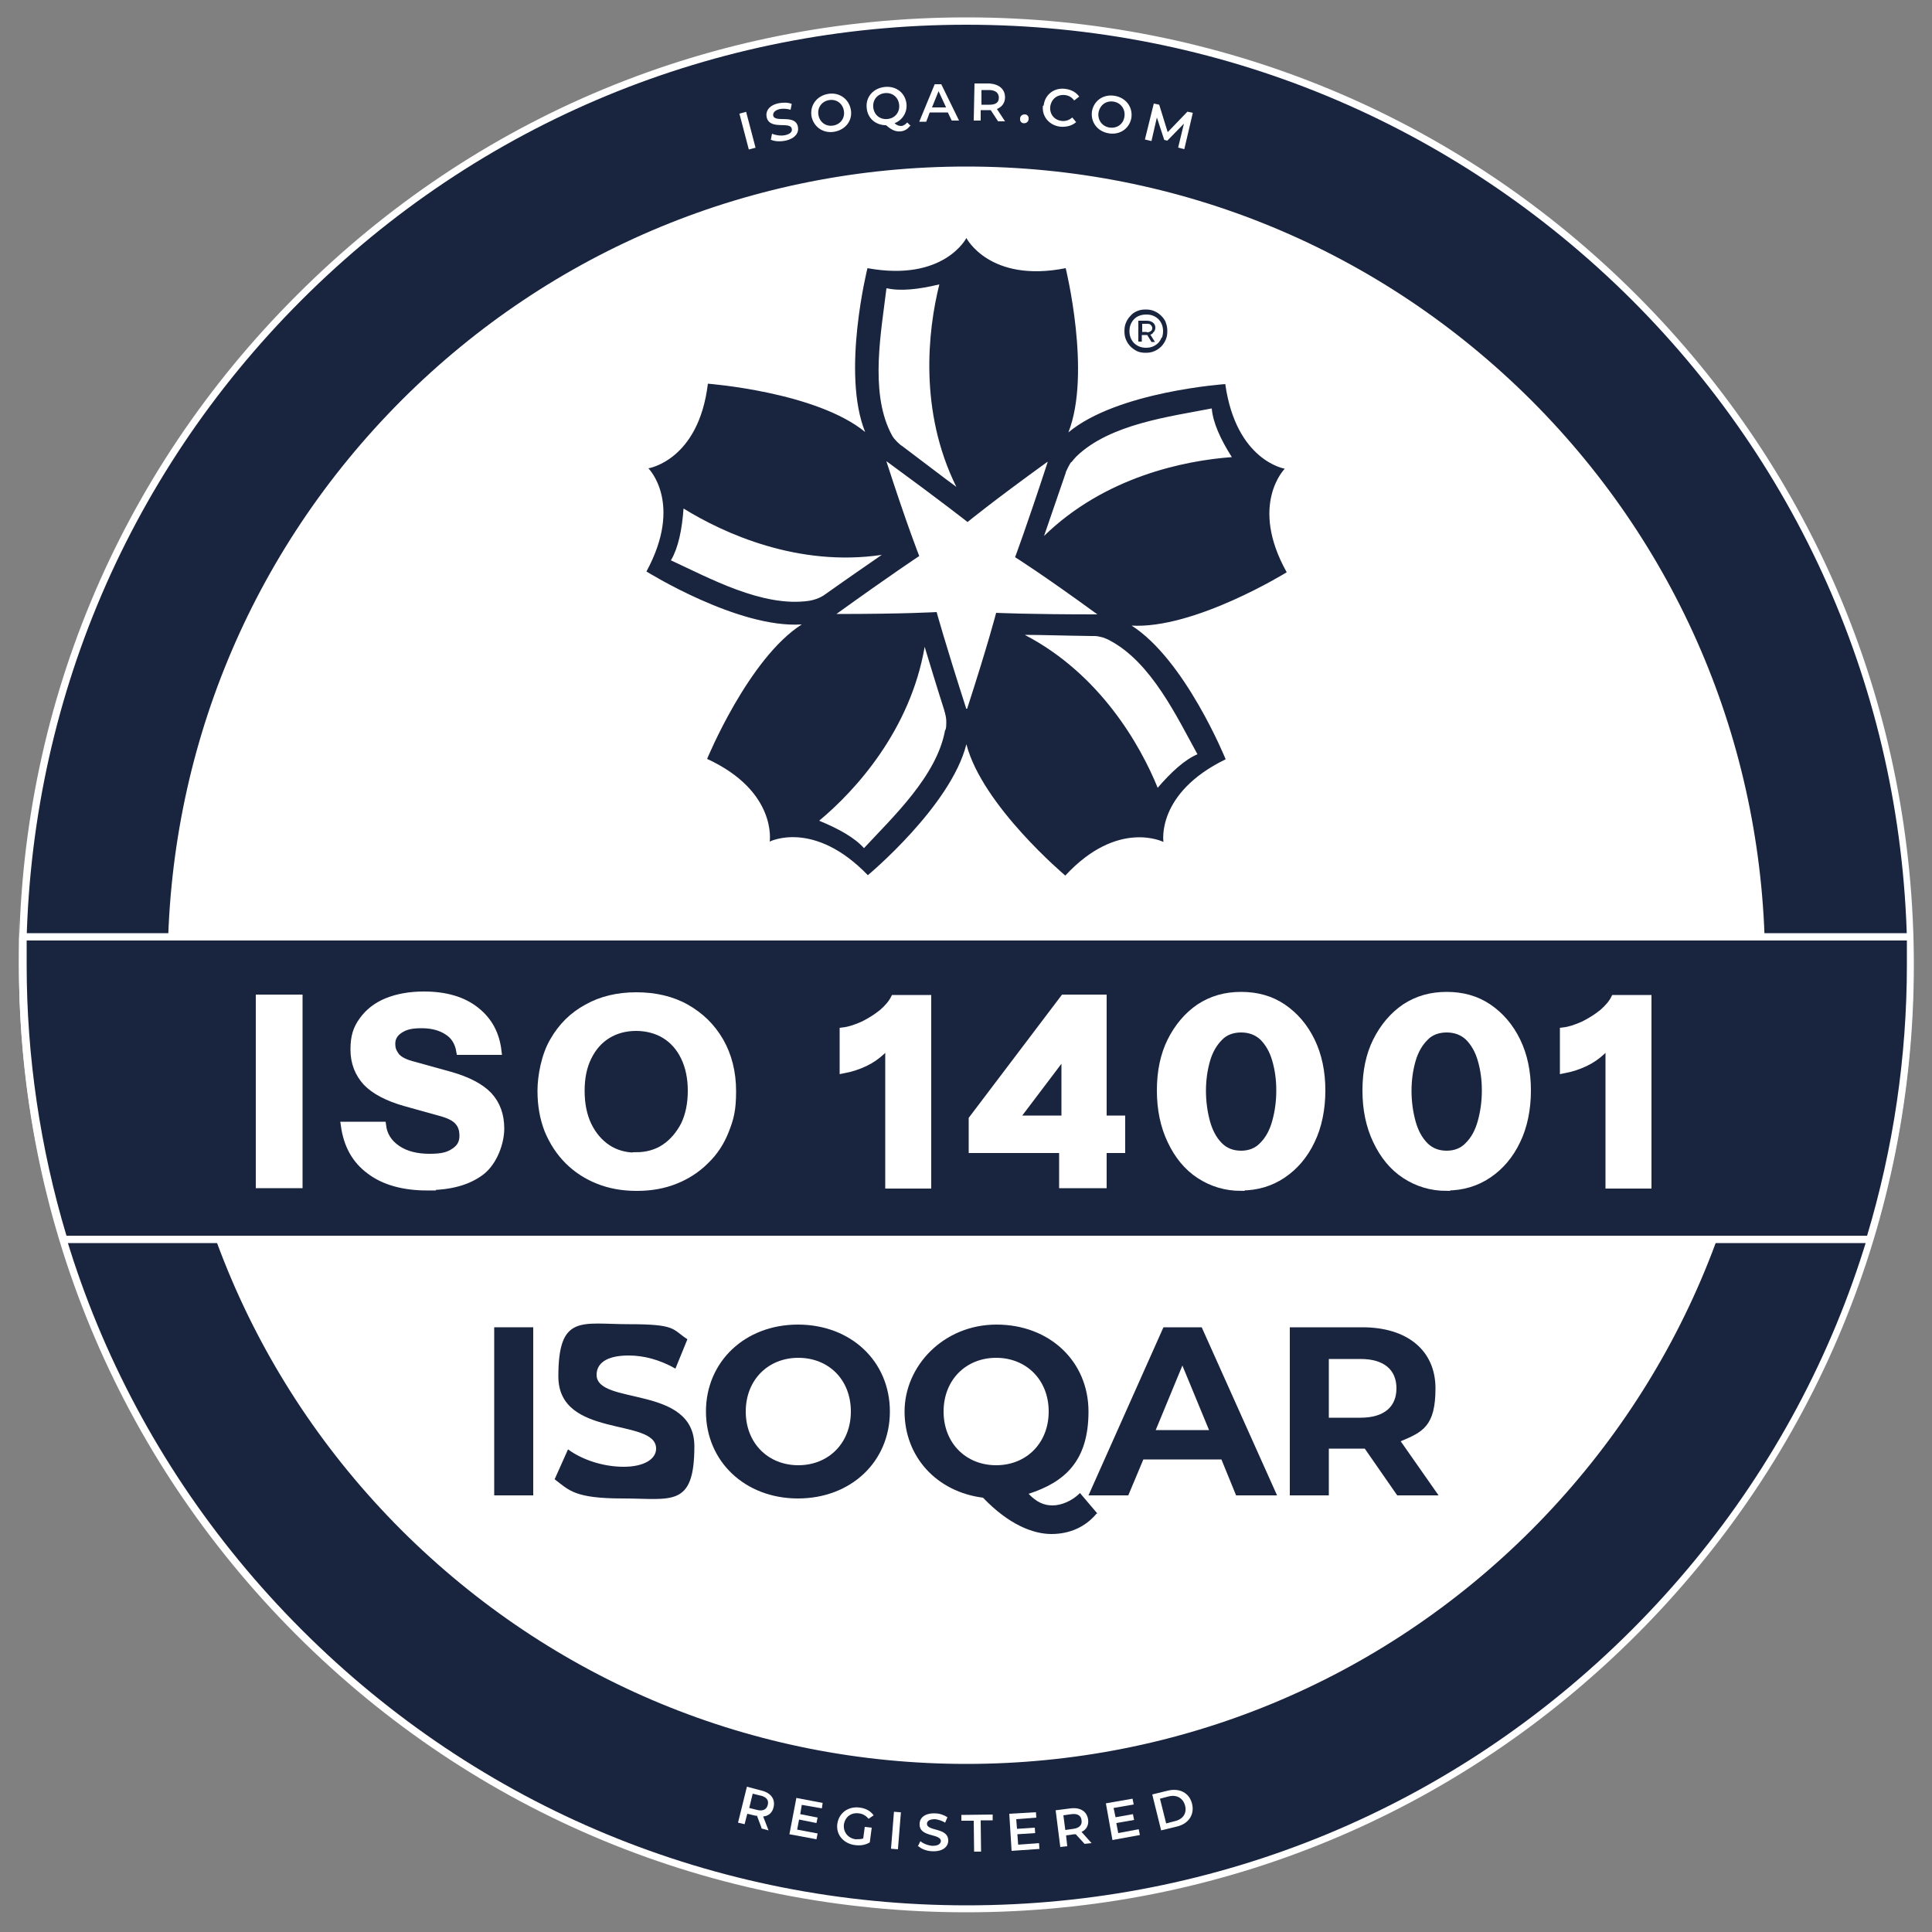 <?xml version="1.0" encoding="UTF-8"?>
<svg id="Layer_1" xmlns="http://www.w3.org/2000/svg" version="1.1" viewBox="0 0 500 500">
  <rect x="0" y="0" width="500" height="500" fill="#808080" stroke="none"/>
  <!-- Generator: Adobe Illustrator 29.6.1, SVG Export Plug-In . SVG Version: 2.1.1 Build 9)  -->
  <defs>
    <style>
      .st0 {
        fill: #fff;
      }

      .st1 {
        fill: none;
        stroke: #fff;
        stroke-miterlimit: 10;
        stroke-width: 1.8px;
      }

      .st2 {
        fill: #19243f;
      }
    </style>
  </defs>
  <path class="st2" d="M494.4,249.7c0,134.9-109.4,244.2-244.2,244.2S5.9,384.6,5.9,249.7,115.2,5.5,250.1,5.5s244.2,109.4,244.2,244.2"/>
  <path class="st0" d="M250.1,6.4c-65,0-126.1,25.3-172.1,71.3C32.1,123.6,6.8,184.7,6.8,249.7s25.3,126.1,71.3,172.1c46,46,107.1,71.3,172.1,71.3s126.1-25.3,172.1-71.3c46-46,71.3-107.1,71.3-172.1s-25.3-126.1-71.3-172.1C376.2,31.7,315.1,6.4,250.1,6.4M250.1,494.9c-65.5,0-127.1-25.5-173.4-71.8C30.4,376.8,4.9,315.2,4.9,249.7S30.4,122.7,76.8,76.4C123.1,30,184.6,4.5,250.1,4.5s127.1,25.5,173.4,71.8c46.3,46.3,71.8,107.9,71.8,173.4s-25.5,127.1-71.8,173.4c-46.3,46.3-107.9,71.8-173.4,71.8"/>
  <path class="st0" d="M455.9,249.7c0,113.7-92.1,205.8-205.8,205.8S44.3,363.4,44.3,249.7,136.5,43.9,250.1,43.9s205.8,92.1,205.8,205.8"/>
  <path class="st0" d="M250.1,44.9c-54.7,0-106.2,21.3-144.9,60-38.7,38.7-60,90.1-60,144.9s21.3,106.2,60,144.9c38.7,38.7,90.1,60,144.9,60s106.2-21.3,144.9-60c38.7-38.7,60-90.1,60-144.9s-21.3-106.2-60-144.9c-38.7-38.7-90.1-60-144.9-60M250.1,456.5c-55.2,0-107.1-21.5-146.2-60.5-39-39-60.5-91-60.5-146.2s21.5-107.1,60.5-146.2c39-39,91-60.5,146.2-60.5s107.1,21.5,146.2,60.5c39,39,60.5,91,60.5,146.2s-21.5,107.1-60.5,146.2c-39,39-91,60.5-146.2,60.5"/>
  <path class="st2" d="M292.7,161.9c16.4,1,40.3-13.8,40.3-13.8-9.8-17.5-.5-26.8-.5-26.8,0,0-12.6-2-15.4-21.9,0,0-27.9,1.9-40.6,12.5,6-15.3-.7-42.5-.7-42.5-19.7,3.9-25.7-7.8-25.7-7.8,0,0-5.8,11.4-25.6,7.8,0,0-6.8,27.1-.6,42.4-12.7-10.4-40.7-12.5-40.7-12.5-2.4,19.9-15.4,21.9-15.4,21.9,0,0,9.1,9-.5,26.7,0,0,23.7,14.8,40.2,13.7-13.8,8.8-24.5,34.8-24.5,34.8,18.2,8.4,16.2,21.4,16.2,21.4,0,0,11.4-5.8,25.4,8.7,0,0,21.5-17.9,25.5-33.9,4.1,15.9,25.6,34,25.6,34,13.6-14.7,25.4-8.7,25.4-8.7,0,0-2-12.6,16.1-21.4,0,0-10.5-25.9-24.5-34.7h0ZM277.3,119.6c.4-.5.8-1,1.3-1.5,8.7-8.4,24.3-10.3,35-12.4.3,3.6,2.2,7.9,5.2,12.6-12.3.9-32.9,5.1-48.6,20.4,1.3-3.9,3.2-9.2,5.6-16.3,0-.3.2-.5.3-.8.3-.6.6-1.3,1.1-2ZM229.5,74.6c3.5.8,8.2.3,13.6-1-3,12-5.3,32.8,4.4,52.4-3.3-2.4-7.8-5.9-13.8-10.4-.2-.2-.5-.3-.7-.5-.5-.4-1-.9-1.6-1.6-.4-.5-.7-1.1-1-1.7-5.3-10.8-2.3-26.2-1-37.1M173.7,144.9c1.8-3.1,2.8-7.7,3.2-13.3,10.5,6.5,29.7,15.2,51.3,12-3.3,2.3-8,5.5-14.2,9.9-.2.2-.5.3-.7.5-.6.4-1.2.7-2,1-.6.2-1.3.4-2,.5-12,1.7-25.7-5.9-35.7-10.5M244.6,188.9c-2.1,11.9-13.6,22.6-21,30.6-2.4-2.7-6.5-5-11.6-7.1,9.5-7.9,23.6-23.5,27.3-45,1.2,3.9,2.8,9.3,5.1,16.5,0,.3.2.5.2.8.2.7.3,1.4.3,2.2,0,.7,0,1.3-.2,2M250,183.4c0,0,0-.1,0-.2-5.5-17.1-7.6-24.8-7.6-24.8,0,0-8.1.5-26,.5,0,0,.1,0,.2-.1,14.6-10.5,21.3-14.9,21.3-14.9,0,0-3-7.5-8.5-24.5,0,0,.1,0,.2.1,14.5,10.6,20.8,15.6,20.8,15.6,0,0,6.3-5.2,20.7-15.6,0,0,0,.1,0,.2-5.6,17.1-8.4,24.5-8.4,24.5,0,0,6.9,4.3,21.3,14.8h-.2c-18,0-26-.4-26-.4,0,0-2,7.8-7.5,24.8M299.7,204.1c-4.6-11.4-15.1-29.7-34.5-39.8,4.1,0,9.8.2,17.3.3.3,0,.6,0,.8,0,.7,0,1.4.2,2.2.4.6.2,1.3.5,1.8.8,10.7,5.7,17.3,19.8,22.6,29.4-3.3,1.4-6.8,4.6-10.4,8.8"/>
  <path class="st2" d="M301.7,83.4c-.3-.7-.7-1.2-1.2-1.7-.5-.5-1.1-.9-1.8-1.2-.7-.3-1.4-.4-2.2-.4s-1.5.1-2.2.4c-.7.3-1.3.7-1.7,1.2-.5.5-.9,1.1-1.2,1.8-.3.7-.4,1.4-.4,2.2s.1,1.5.4,2.2c.3.7.7,1.3,1.2,1.8.5.5,1.1.9,1.7,1.2.7.3,1.4.4,2.2.4s1.5-.1,2.2-.4c.7-.3,1.3-.7,1.8-1.2.5-.5.9-1.1,1.2-1.8.3-.7.4-1.4.4-2.2s-.1-1.5-.4-2.2M300.6,87.4c-.2.5-.5,1-.9,1.4-.4.4-.9.7-1.4.9-.5.2-1.1.3-1.7.3s-1.2-.1-1.7-.3c-.5-.2-1-.5-1.4-.9-.4-.4-.7-.9-.9-1.4-.2-.5-.3-1.1-.3-1.7s.1-1.2.3-1.7c.2-.5.5-1,.9-1.4.4-.4.8-.7,1.4-.9.5-.2,1.1-.3,1.8-.3s1.2.1,1.7.3c.5.2,1,.5,1.4.9.4.4.7.9.9,1.4.2.5.3,1.1.3,1.7s-.1,1.2-.3,1.7"/>
  <path class="st2" d="M298.4,86.1c.4-.3.6-.8.6-1.3s-.2-1-.6-1.3c-.4-.3-.9-.5-1.6-.5h-2.2v5.4h.9v-1.7h1.2c0,0,.1,0,.2,0l1.1,1.8h.9l-1.2-1.9c.2,0,.4-.2.6-.3M296.8,85.9h-1.2v-2.1h1.2c.4,0,.8,0,1,.3.2.2.4.4.4.8s-.1.6-.4.8c-.2.2-.6.3-1,.3"/>
  <rect class="st2" x="127.9" y="343.5" width="10.1" height="43.5"/>
  <path class="st2" d="M143.6,382.7l3.4-7.6c3.7,2.7,9.1,4.5,14.4,4.5s8.4-2,8.4-4.7c0-8.1-25.3-2.5-25.3-18.7s6-13.5,18.3-13.5,11.1,1.3,15.1,3.9l-3.1,7.6c-4-2.3-8.2-3.4-12.1-3.4-6,0-8.3,2.2-8.3,5,0,8,25.3,2.5,25.3,18.5s-6,13.5-18.5,13.5-13.9-2.1-17.7-5"/>
  <path class="st2" d="M220.2,365.3c0-8.3-5.8-13.9-13.6-13.9s-13.6,5.7-13.6,13.9,5.8,13.9,13.6,13.9,13.6-5.7,13.6-13.9M182.7,365.3c0-12.9,10.1-22.5,23.8-22.5s23.8,9.5,23.8,22.5-10.1,22.5-23.8,22.5-23.8-9.6-23.8-22.5"/>
  <path class="st2" d="M257.8,379.2c7.8,0,13.6-5.7,13.6-13.9s-5.8-13.9-13.6-13.9-13.6,5.7-13.6,13.9,5.8,13.9,13.6,13.9M283.8,391.7c-2.9,3.5-7,5.3-11.7,5.3s-11-2.4-17.7-9.4c-11.9-1.5-20.3-10.5-20.3-22.3s10.1-22.5,23.8-22.5,23.8,9.5,23.8,22.5-6.3,18.3-15.5,21.3c2.1,2.2,4,3,6.2,3s5-1.1,7.1-3.2l4.5,5.3Z"/>
  <path class="st2" d="M312.9,370.1l-6.9-16.7-6.9,16.7h13.8ZM316.1,377.7h-20.2l-3.9,9.3h-10.3l19.4-43.5h9.9l19.5,43.5h-10.6l-3.8-9.3Z"/>
  <path class="st2" d="M352.1,351.7h-8.2v15.2h8.2c6.2,0,9.3-2.9,9.3-7.6s-3.1-7.6-9.3-7.6M361.6,387l-8.4-12.1h-9.3v12.1h-10.1v-43.5h18.8c11.6,0,18.9,6,18.9,15.8s-3.3,11.3-9,13.7l9.8,14h-10.8Z"/>
  <path class="st2" d="M494.4,249.7c0-2.4,0-4.8-.1-7.3H6c0,2.4-.1,4.8-.1,7.3,0,24.7,3.7,48.6,10.5,71h467.5c6.8-22.5,10.5-46.3,10.5-71"/>
  <path class="st0" d="M17.1,319.8h466.1c6.8-22.7,10.3-46.3,10.3-70.1s0-4,0-6.3H6.9c0,2.3,0,4.4,0,6.3,0,23.8,3.5,47.4,10.3,70.1M484.6,321.7H15.7l-.2-.7c-7-23.1-10.6-47.1-10.6-71.3s0-4.6.1-7.3v-.9h490.1v.9c.1,2.7.1,5.1.1,7.3,0,24.3-3.5,48.3-10.5,71.3l-.2.7Z"/>
  <rect class="st0" x="192.5" y="29" width="1.8" height="9.6" transform="translate(-2.2 50.2) rotate(-14.7)"/>
  <path class="st0" d="M199.5,36.1l.3-1.5c.9.4,2.2.6,3.3.4,1.5-.3,2-1,1.8-1.7-.4-2-5.7.5-6.5-3-.3-1.5.6-3.1,3.2-3.6,1.1-.2,2.4-.2,3.3.2l-.3,1.5c-1-.3-1.9-.3-2.7-.2-1.4.3-1.9,1-1.8,1.7.4,2,5.7-.5,6.4,2.9.3,1.5-.6,3-3.2,3.6-1.5.3-3,.2-3.9-.3"/>
  <path class="st0" d="M218.4,28.7c-.3-1.9-1.9-3.1-3.8-2.8s-3.1,1.9-2.8,3.8,1.9,3.1,3.8,2.8,3.1-1.9,2.8-3.8M210,30c-.4-2.8,1.4-5.2,4.3-5.7,2.9-.5,5.4,1.3,5.9,4.1s-1.4,5.2-4.3,5.7c-2.9.5-5.4-1.3-5.9-4.1"/>
  <path class="st0" d="M229.7,30.8c1.9-.2,3.2-1.7,3-3.7-.2-1.9-1.7-3.2-3.7-3-1.9.2-3.2,1.7-3,3.7.2,1.9,1.7,3.2,3.7,3M235.5,32.6c-.6.8-1.4,1.3-2.4,1.4-1.3.1-2.3-.3-3.8-1.6-2.7,0-4.8-1.8-5-4.5-.3-2.8,1.7-5.1,4.7-5.4,3-.3,5.3,1.6,5.6,4.4.2,2.3-1.1,4.2-3.1,5,.6.5,1.1.7,1.7.7.6,0,1.1-.4,1.6-.9l.9.9Z"/>
  <path class="st0" d="M244.8,27.7l-1.9-4.1-1.7,4.2h3.6ZM245.4,29.1h-4.8c0,.1-.9,2.4-.9,2.4h-1.8c0,0,4-9.7,4-9.7h1.7c0,0,4.6,9.4,4.6,9.4h-1.9c0,0-1-2.1-1-2.1Z"/>
  <path class="st0" d="M256.1,23.3h-2.1c0,0,0,3.8,0,3.8h2.1c1.6,0,2.4-.6,2.4-1.8s-.8-1.9-2.3-2M258.3,31.4l-1.9-2.9c-.1,0-.2,0-.4,0h-2.2c0,0,0,2.7,0,2.7h-1.8s.2-9.6.2-9.6h3.9c2.5.2,4,1.5,4,3.6,0,1.4-.8,2.5-2.1,3l2.1,3.2h-1.9Z"/>
  <path class="st0" d="M264,30.7c0-.7.6-1.1,1.2-1.1.6,0,1.1.5,1,1.2,0,.7-.6,1.1-1.2,1.1-.6,0-1.1-.5-1-1.2"/>
  <path class="st0" d="M270.1,27.3c.3-2.8,2.7-4.7,5.6-4.3,1.6.2,2.8.9,3.6,2l-1.3,1c-.6-.8-1.4-1.3-2.4-1.4-2-.2-3.5,1-3.8,3-.2,2,1.1,3.5,3,3.7,1,.1,1.9-.2,2.7-.9l1,1.2c-1,.9-2.4,1.3-4,1.2-2.9-.3-4.9-2.6-4.6-5.4"/>
  <path class="st0" d="M291,30.2c.3-1.9-.9-3.6-2.8-3.9-1.9-.3-3.5.8-3.9,2.8-.3,1.9.9,3.6,2.8,3.9,1.9.3,3.6-.8,3.9-2.8M282.6,28.8c.5-2.8,3-4.5,5.9-4,2.9.5,4.7,2.9,4.3,5.7-.5,2.8-3,4.5-5.9,4-2.9-.5-4.7-2.9-4.3-5.7"/>
  <polygon class="st0" points="304.9 38.2 306.4 32 302.1 36.4 301.3 36.2 299.4 30.4 298 36.5 296.3 36.1 298.6 26.8 300 27.1 302.2 34.2 307.3 28.9 308.7 29.2 306.5 38.6 304.9 38.2"/>
  <path class="st0" d="M196.8,464.7l-2-.5-.9,3.7,2,.5c1.5.4,2.5-.1,2.8-1.3.3-1.2-.3-2-1.8-2.4M197.1,473.1l-1.2-3.2c-.1,0-.2,0-.4,0l-2.1-.5-.7,2.7-1.7-.4,2.3-9.3,3.8,1c2.4.6,3.6,2.2,3.1,4.3-.3,1.4-1.3,2.3-2.7,2.4l1.4,3.6-1.9-.5Z"/>
  <polygon class="st0" points="211.6 474.5 211.3 476 204.3 474.7 206.1 465.3 212.9 466.6 212.7 468 207.5 467.1 207.1 469.5 211.6 470.4 211.3 471.8 206.8 470.9 206.3 473.5 211.6 474.5"/>
  <path class="st0" d="M223.9,472.8l1.7.2-.5,3.8c-1.1.7-2.5.9-3.9.7-2.9-.4-4.9-2.7-4.5-5.5.4-2.8,2.8-4.6,5.8-4.2,1.6.2,2.8.9,3.6,2l-1.3.9c-.7-.8-1.5-1.3-2.5-1.4-2-.3-3.6.9-3.9,2.9-.2,1.9,1,3.5,3,3.8.7,0,1.4,0,2-.2l.4-3Z"/>
  <rect class="st0" x="227.1" y="472.8" width="9.6" height="1.8" transform="translate(-258.9 666.9) rotate(-85.4)"/>
  <path class="st0" d="M237.5,477.9l.7-1.4c.7.6,1.9,1.1,3.1,1.2,1.5,0,2.1-.5,2.2-1.2,0-2.1-5.7-.9-5.5-4.5,0-1.5,1.3-2.8,4-2.7,1.1,0,2.3.4,3.2,1l-.6,1.4c-.8-.5-1.8-.8-2.6-.9-1.5,0-2.1.5-2.1,1.2,0,2,5.6.9,5.5,4.4,0,1.5-1.4,2.8-4,2.7-1.5,0-3-.6-3.7-1.3"/>
  <polygon class="st0" points="252 471.2 248.8 471.2 248.8 469.7 256.9 469.6 256.9 471.1 253.8 471.1 253.9 479.2 252.1 479.2 252 471.2"/>
  <polygon class="st0" points="268.9 477 269 478.5 261.8 479 261.2 469.4 268.1 469 268.2 470.4 263 470.8 263.2 473.3 267.8 473 267.9 474.4 263.3 474.7 263.5 477.4 268.9 477"/>
  <path class="st0" d="M277.3,469.5l-2.1.3.5,3.8,2.1-.3c1.5-.2,2.3-1,2.1-2.2-.1-1.2-1-1.8-2.6-1.6M280.7,477.2l-2.3-2.5c-.1,0-.2,0-.4,0l-2.1.3.3,2.8-1.8.2-1.2-9.5,3.9-.5c2.5-.3,4.2.8,4.5,2.9.2,1.4-.4,2.6-1.7,3.2l2.6,2.9-1.9.2Z"/>
  <polygon class="st0" points="294.7 473.4 295 474.9 287.9 476.2 286.2 466.7 293.1 465.5 293.4 467 288.2 467.9 288.7 470.3 293.2 469.5 293.5 471 288.9 471.8 289.4 474.4 294.7 473.4"/>
  <path class="st0" d="M304.1,471.3c2.1-.5,3.1-2.1,2.6-4-.5-1.9-2.1-2.9-4.2-2.4l-2.3.6,1.6,6.4,2.3-.6ZM298.2,464.4l4.1-1c3-.7,5.5.6,6.2,3.4s-.9,5.2-3.9,5.9l-4.1,1-2.3-9.3Z"/>
  <rect class="st0" x="67.1" y="258.3" width="10.3" height="48.3"/>
  <rect class="st1" x="67.1" y="258.3" width="10.3" height="48.3"/>
  <path class="st0" d="M110.7,307.2c-6.3,0-11.3-1.4-15-4.2-3.8-2.8-5.9-6.7-6.6-11.8h9.9c.3,2.6,1.6,4.6,3.8,6.1,2.2,1.5,5,2.2,8.4,2.2s4.9-.5,6.4-1.5c1.5-1,2.2-2.3,2.2-4s-.4-2.8-1.3-3.8c-.9-1-2.4-1.7-4.6-2.3l-9-2.5c-4.6-1.3-8-3.1-10.1-5.3-2.1-2.3-3.2-5.1-3.2-8.5s.7-5.4,2.2-7.5c1.5-2.1,3.6-3.8,6.3-4.9,2.7-1.1,5.9-1.7,9.6-1.7,5.6,0,10.1,1.3,13.5,4,3.4,2.7,5.2,6.2,5.7,10.6h-9.9c-.4-2.4-1.5-4.1-3.3-5.2-1.7-1.1-3.9-1.7-6.6-1.7s-4.2.4-5.6,1.3c-1.4.9-2.1,2.1-2.1,3.6s.4,2.2,1.1,3.2c.8,1,2.3,1.8,4.8,2.4l9,2.5c4.7,1.3,8.1,3.1,10.2,5.3,2.1,2.3,3.1,5.1,3.1,8.6s-1.7,8.5-5,11.1c-3.4,2.6-8,3.9-14,3.9"/>
  <path class="st1" d="M110.7,307.2c-6.3,0-11.3-1.4-15-4.2-3.8-2.8-5.9-6.7-6.6-11.8h9.9c.3,2.6,1.6,4.6,3.8,6.1,2.2,1.5,5,2.2,8.4,2.2s4.9-.5,6.4-1.5c1.5-1,2.2-2.3,2.2-4s-.4-2.8-1.3-3.8c-.9-1-2.4-1.7-4.6-2.3l-9-2.5c-4.6-1.3-8-3.1-10.1-5.3-2.1-2.3-3.2-5.1-3.2-8.5s.7-5.4,2.2-7.5c1.5-2.1,3.6-3.8,6.3-4.9,2.7-1.1,5.9-1.7,9.6-1.7,5.6,0,10.1,1.3,13.5,4,3.4,2.7,5.2,6.2,5.7,10.6h-9.9c-.4-2.4-1.5-4.1-3.3-5.2-1.7-1.1-3.9-1.7-6.6-1.7s-4.2.4-5.6,1.3c-1.4.9-2.1,2.1-2.1,3.6s.4,2.2,1.1,3.2c.8,1,2.3,1.8,4.8,2.4l9,2.5c4.7,1.3,8.1,3.1,10.2,5.3,2.1,2.3,3.1,5.1,3.1,8.6s-1.7,8.5-5,11.1c-3.4,2.6-8,3.9-14,3.9Z"/>
  <path class="st0" d="M164.6,299.1c2.8,0,5.3-.7,7.4-2.1,2.1-1.4,3.8-3.4,5.1-5.9,1.2-2.5,1.8-5.5,1.8-8.8s-.6-6.2-1.8-8.7c-1.2-2.5-2.9-4.4-5-5.7-2.1-1.3-4.7-2-7.5-2s-5.3.7-7.4,2c-2.1,1.3-3.8,3.2-5,5.7-1.2,2.4-1.8,5.3-1.8,8.7s.6,6.4,1.8,8.9c1.2,2.5,2.9,4.5,5,5.9,2.1,1.4,4.6,2.1,7.4,2.1M164.7,307.3c-3.6,0-6.9-.6-9.9-1.8-3-1.2-5.6-2.9-7.8-5.1-2.2-2.2-3.9-4.8-5.2-7.9-1.2-3.1-1.8-6.4-1.8-10.2s1-9.2,3.2-12.9c2.1-3.7,5-6.6,8.7-8.6,3.7-2.1,8-3.1,12.8-3.1s9.2,1,12.9,3.1c3.7,2.1,6.6,4.9,8.8,8.7,2.1,3.7,3.2,8,3.2,12.9s-.6,7-1.8,10.1c-1.2,3.1-2.9,5.7-5.2,7.9-2.2,2.2-4.8,3.9-7.8,5.1-3,1.2-6.3,1.8-9.9,1.8"/>
  <path class="st1" d="M164.6,299.1c2.8,0,5.3-.7,7.4-2.1,2.1-1.4,3.8-3.4,5.1-5.9,1.2-2.5,1.8-5.5,1.8-8.8s-.6-6.2-1.8-8.7c-1.2-2.5-2.9-4.4-5-5.7-2.1-1.3-4.7-2-7.5-2s-5.3.7-7.4,2c-2.1,1.3-3.8,3.2-5,5.7-1.2,2.4-1.8,5.3-1.8,8.7s.6,6.4,1.8,8.9c1.2,2.5,2.9,4.5,5,5.9,2.1,1.4,4.6,2.1,7.4,2.1ZM164.7,307.3c-3.6,0-6.9-.6-9.9-1.8-3-1.2-5.6-2.9-7.8-5.1-2.2-2.2-3.9-4.8-5.2-7.9-1.2-3.1-1.8-6.4-1.8-10.2s1-9.2,3.2-12.9c2.1-3.7,5-6.6,8.7-8.6,3.7-2.1,8-3.1,12.8-3.1s9.2,1,12.9,3.1c3.7,2.1,6.6,4.9,8.8,8.7,2.1,3.7,3.2,8,3.2,12.9s-.6,7-1.8,10.1c-1.2,3.1-2.9,5.7-5.2,7.9-2.2,2.2-4.8,3.9-7.8,5.1-3,1.2-6.3,1.8-9.9,1.8Z"/>
  <path class="st0" d="M230,306.6v-39.4l1.1,1c-.7,1.4-1.6,2.7-2.9,3.9s-2.7,2.2-4.4,3c-1.7.8-3.5,1.4-5.6,1.8v-10.1c1.7-.2,3.4-.8,5.2-1.6,1.8-.9,3.4-1.9,4.9-3.1,1.4-1.2,2.5-2.5,3.1-3.7h8.7v48.3h-10.1Z"/>
  <path class="st1" d="M230,306.6v-39.4l1.1,1c-.7,1.4-1.6,2.7-2.9,3.9s-2.7,2.2-4.4,3c-1.7.8-3.5,1.4-5.6,1.8v-10.1c1.7-.2,3.4-.8,5.2-1.6,1.8-.9,3.4-1.9,4.9-3.1,1.4-1.2,2.5-2.5,3.1-3.7h8.7v48.3h-10.1Z"/>
  <polygon class="st0" points="275 306.6 275 293.9 275.6 292.5 275.6 265 279.7 267.2 260.1 293.1 255.3 289.6 290.3 289.6 290.3 297.5 251.6 297.5 251.6 289.6 275.3 258.3 285.5 258.3 285.5 306.6 275 306.6"/>
  <polygon class="st1" points="275 306.6 275 293.9 275.6 292.5 275.6 265 279.7 267.2 260.1 293.1 255.3 289.6 290.3 289.6 290.3 297.5 251.6 297.5 251.6 289.6 275.3 258.3 285.5 258.3 285.5 306.6 275 306.6"/>
  <path class="st0" d="M321.2,298.7c2.3,0,4.2-.8,5.6-2.3,1.5-1.5,2.6-3.5,3.3-6,.7-2.5,1.1-5.2,1.1-8.2s-.4-5.6-1.1-8c-.7-2.4-1.8-4.3-3.3-5.8-1.5-1.4-3.4-2.1-5.6-2.1s-4.2.7-5.6,2.2c-1.5,1.5-2.6,3.4-3.3,5.8-.7,2.4-1.1,5.1-1.1,8s.4,5.7,1.1,8.2c.7,2.5,1.8,4.5,3.3,6,1.5,1.5,3.4,2.2,5.6,2.2M321.2,307.3c-4,0-7.6-1.1-10.8-3.2-3.2-2.1-5.6-5.1-7.4-8.9-1.8-3.8-2.7-8.1-2.7-13s.9-9.2,2.7-12.8,4.3-6.6,7.4-8.7c3.2-2.1,6.7-3.1,10.8-3.1s7.7,1,10.8,3.1c3.1,2.1,5.6,5,7.4,8.7,1.8,3.7,2.7,8,2.7,12.8s-.9,9.3-2.7,13c-1.8,3.8-4.3,6.7-7.4,8.8-3.1,2.1-6.7,3.2-10.8,3.2"/>
  <path class="st1" d="M321.2,298.7c2.3,0,4.2-.8,5.6-2.3,1.5-1.5,2.6-3.5,3.3-6,.7-2.5,1.1-5.2,1.1-8.2s-.4-5.6-1.1-8c-.7-2.4-1.8-4.3-3.3-5.8-1.5-1.4-3.4-2.1-5.6-2.1s-4.2.7-5.6,2.2c-1.5,1.5-2.6,3.4-3.3,5.8-.7,2.4-1.1,5.1-1.1,8s.4,5.7,1.1,8.2c.7,2.5,1.8,4.5,3.3,6,1.5,1.5,3.4,2.2,5.6,2.2ZM321.2,307.3c-4,0-7.6-1.1-10.8-3.2-3.2-2.1-5.6-5.1-7.4-8.9-1.8-3.8-2.7-8.1-2.7-13s.9-9.2,2.7-12.8,4.3-6.6,7.4-8.7c3.2-2.1,6.7-3.1,10.8-3.1s7.7,1,10.8,3.1c3.1,2.1,5.6,5,7.4,8.7,1.8,3.7,2.7,8,2.7,12.8s-.9,9.3-2.7,13c-1.8,3.8-4.3,6.7-7.4,8.8-3.1,2.1-6.7,3.2-10.8,3.2Z"/>
  <path class="st0" d="M374.4,298.7c2.3,0,4.2-.8,5.6-2.3,1.5-1.5,2.6-3.5,3.3-6,.7-2.5,1.1-5.2,1.1-8.2s-.4-5.6-1.1-8c-.7-2.4-1.8-4.3-3.3-5.8-1.5-1.4-3.4-2.1-5.6-2.1s-4.2.7-5.6,2.2c-1.5,1.5-2.6,3.4-3.3,5.8-.7,2.4-1.1,5.1-1.1,8s.4,5.7,1.1,8.2c.7,2.5,1.8,4.5,3.3,6,1.5,1.5,3.4,2.2,5.6,2.2M374.4,307.3c-4,0-7.6-1.1-10.8-3.2-3.2-2.1-5.6-5.1-7.4-8.9-1.8-3.8-2.7-8.1-2.7-13s.9-9.2,2.7-12.8,4.3-6.6,7.4-8.7c3.2-2.1,6.7-3.1,10.8-3.1s7.7,1,10.8,3.1c3.1,2.1,5.6,5,7.4,8.7s2.7,8,2.7,12.8-.9,9.3-2.7,13c-1.8,3.8-4.3,6.7-7.4,8.8-3.1,2.1-6.7,3.2-10.8,3.2"/>
  <path class="st1" d="M374.4,298.7c2.3,0,4.2-.8,5.6-2.3,1.5-1.5,2.6-3.5,3.3-6,.7-2.5,1.1-5.2,1.1-8.2s-.4-5.6-1.1-8c-.7-2.4-1.8-4.3-3.3-5.8-1.5-1.4-3.4-2.1-5.6-2.1s-4.2.7-5.6,2.2c-1.5,1.5-2.6,3.4-3.3,5.8-.7,2.4-1.1,5.1-1.1,8s.4,5.7,1.1,8.2c.7,2.5,1.8,4.5,3.3,6,1.5,1.5,3.4,2.2,5.6,2.2ZM374.4,307.3c-4,0-7.6-1.1-10.8-3.2-3.2-2.1-5.6-5.1-7.4-8.9-1.8-3.8-2.7-8.1-2.7-13s.9-9.2,2.7-12.8,4.3-6.6,7.4-8.7c3.2-2.1,6.7-3.1,10.8-3.1s7.7,1,10.8,3.1c3.1,2.1,5.6,5,7.4,8.7s2.7,8,2.7,12.8-.9,9.3-2.7,13c-1.8,3.8-4.3,6.7-7.4,8.8-3.1,2.1-6.7,3.2-10.8,3.2Z"/>
  <path class="st0" d="M416.4,306.6v-39.4l1.1,1c-.7,1.4-1.6,2.7-2.9,3.9s-2.7,2.2-4.4,3c-1.7.8-3.5,1.4-5.6,1.8v-10.1c1.7-.2,3.4-.8,5.2-1.6,1.8-.9,3.4-1.9,4.9-3.1,1.4-1.2,2.5-2.5,3.1-3.7h8.7v48.3h-10.1Z"/>
  <path class="st1" d="M416.4,306.6v-39.4l1.1,1c-.7,1.4-1.6,2.7-2.9,3.9s-2.7,2.2-4.4,3c-1.7.8-3.5,1.4-5.6,1.8v-10.1c1.7-.2,3.4-.8,5.2-1.6,1.8-.9,3.4-1.9,4.9-3.1,1.4-1.2,2.5-2.5,3.1-3.7h8.7v48.3h-10.1Z"/>
</svg>